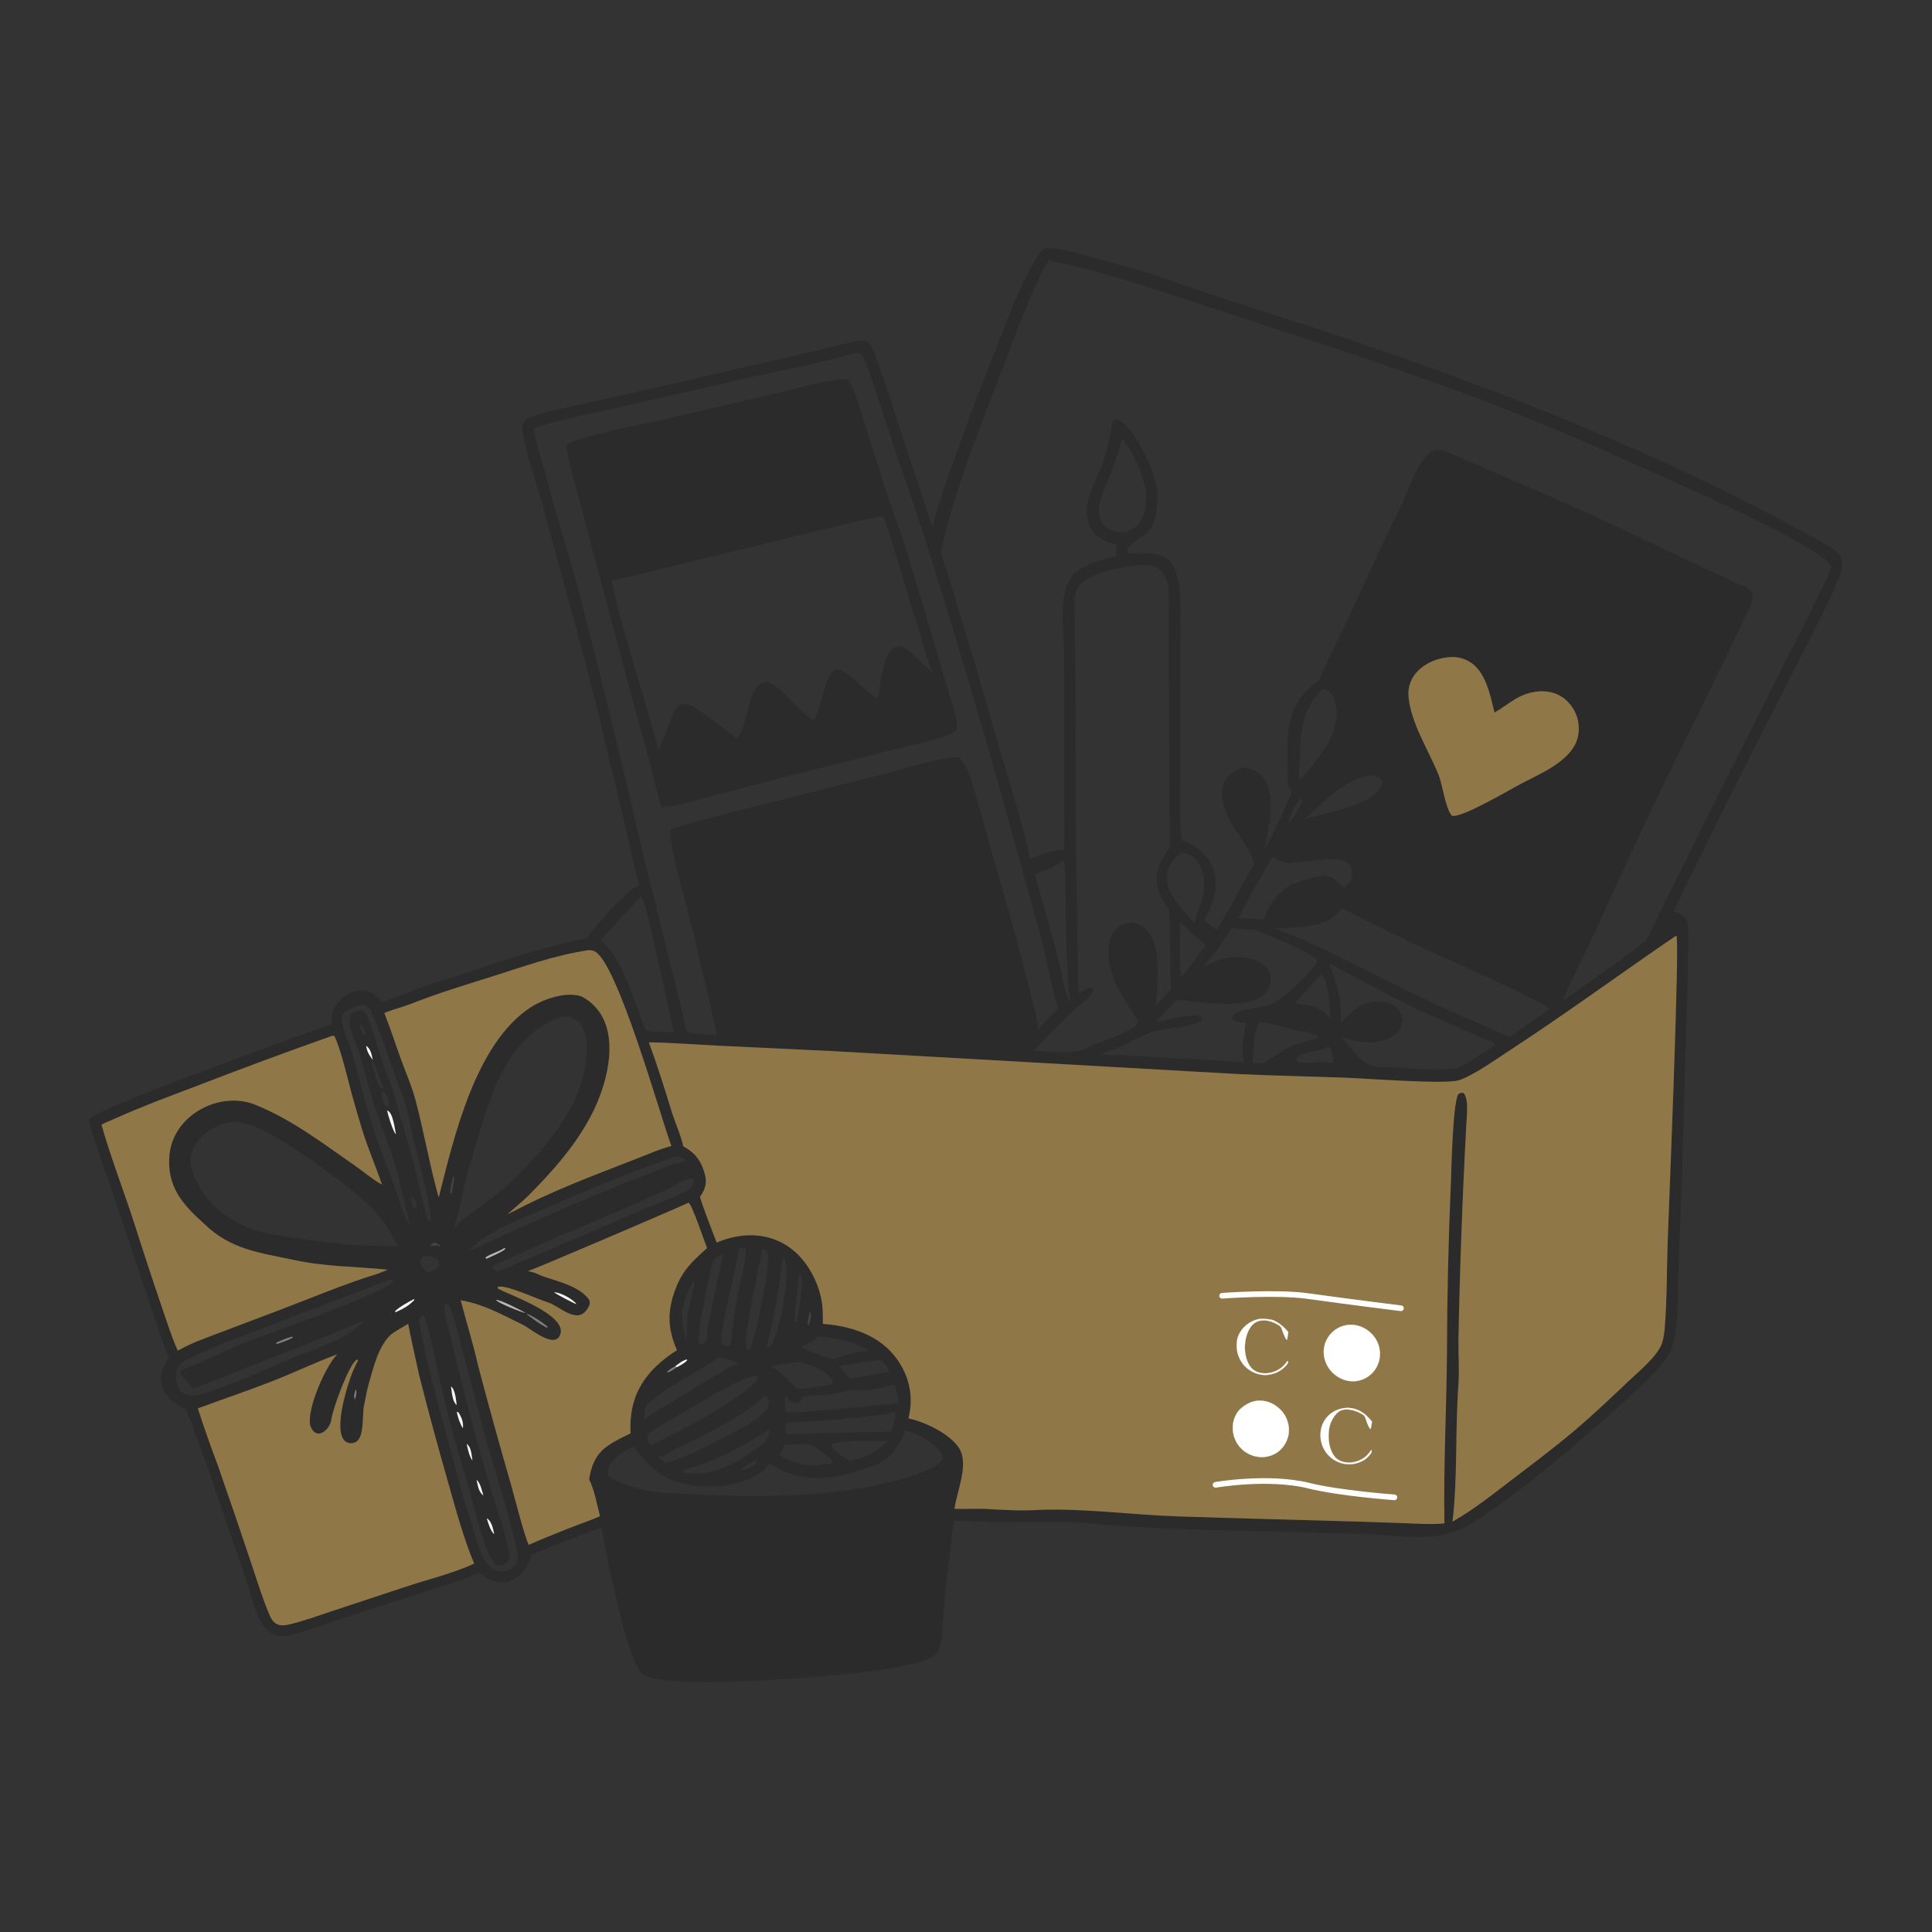 <svg xmlns="http://www.w3.org/2000/svg" fill="none" viewBox="0 0 1024 1024" height="1024" width="1024">
<rect x="0" y="0" width="1024" height="1024" fill="#333333" stroke="none"/>
<g clip-path="url(#clip0_56_143)">
<path fill="#2B2B2B" d="M494.238 279.494C496.162 271.268 498.801 263.124 501.615 255.018C509.629 231.925 517.659 210.416 526.847 187.583C533.866 170.139 540.672 149.382 551.393 133.538C551.915 132.766 553.824 131.849 554.699 131.424C566.813 132.042 580.963 137.192 592.529 140.151C613.557 145.532 633.136 153.477 653.754 159.978C762.556 194.282 870.695 233.467 970.182 289.926C977.777 294.236 977.383 300.111 974.338 307.174C965.635 327.363 955.08 346.688 945.174 366.285C925.369 405.031 905.968 443.981 886.973 483.13C894.012 485.297 894.764 487.084 894.825 494.538C894.967 511.853 894.193 529.145 893.677 546.444L891.24 631.017L889.504 674.992C889.104 686.787 889.674 699.812 887.006 711.313C885.503 717.791 880.941 723.378 876.404 728.042C858.665 746.273 792.831 803.843 771.184 811.749C755.761 817.382 736.061 813.178 720.113 812.922L657.498 811.341C630.262 810.673 603.828 809.968 576.662 807.394C567.116 806.489 557.024 807.123 547.426 806.919L520.75 806.562C515.564 806.452 510.931 805.984 505.664 806.058C504.6 811.386 504.264 816.832 503.605 822.22C502.597 830.459 501.378 838.705 500.737 846.983C500.202 853.899 499.977 860.92 499.027 867.792C498.722 869.998 498.287 873.756 497.029 875.583C494.504 879.249 487.781 880.831 483.652 881.853C472.525 884.607 460.616 886.014 449.212 887.236C432.853 888.989 352.97 895.607 341.123 887.657C333.095 882.269 323.616 833.908 321.123 822.129C320.387 817.978 319.626 813.832 318.841 809.691C306.222 813.913 293.913 819.046 281.62 824.129C277.438 838.445 265.687 843.286 253.788 833.508C253.191 833.807 252.588 834.093 251.978 834.364C246.196 836.952 231.554 841.628 225.365 843.655L181.392 857.794C172.244 860.658 163.393 864.313 154.099 866.587C139.543 870.148 136.142 855.562 132.804 845.069C130.775 838.69 128.7 832.027 126.509 825.685C117.237 799.575 108.939 772.85 98.653 747.123C86.243 741.37 81 731.586 89.478 719.617C86.262 712.049 82.596 700.3 79.876 692.29L61.776 638.15C59.096 630.145 47.733 599.467 47.237 593.226C52.813 586.738 158.742 548.731 175.703 542.871C173.982 528.217 194.283 517.808 202.236 531.263C210.241 528.675 218.367 524.84 226.477 522.298C254.007 513.671 282.569 502.753 310.874 497.429C316.852 489.28 330.289 473.788 338.886 468.828C336.659 462.712 332.975 444.534 331.358 437.599L318.183 382.763C308.899 343.916 297.735 305.6 287.419 267.033C285.413 259.534 275.335 230.485 277.188 224.453C277.68 222.853 278.908 222.112 280.332 221.462C287.087 218.376 295.019 217.162 302.245 215.574C311.777 213.529 321.294 211.413 330.795 209.226L421.767 188.396C432.449 185.965 443.077 183.262 453.736 180.726C455.547 180.295 458.12 180.351 459.815 181.137C461.014 181.692 462.885 185.536 463.349 186.818C467.172 197.368 470.774 208.323 474.284 218.98L494.238 279.494ZM357.837 724.169C356.294 725.084 354.41 725.991 353.399 727.392C354.991 727.365 357.217 725.63 358.706 724.678C360.915 723.469 362.488 722.804 364.23 720.978L364.078 720.518C361.492 721.215 360.016 722.579 357.837 724.169ZM556.105 137.877C550.878 144.116 538.59 176.213 535.135 185.457C522.095 220.342 506.209 256.843 498.546 293.374C502.353 303.014 505.848 315.937 508.923 326.05C515.292 346.7 521.401 367.43 527.246 388.235C532.903 408.109 542.002 435.38 545.944 455.085C551.52 453.057 557.971 450.609 563.962 450.393C564.486 440.341 563.917 427.755 563.938 417.424L564.038 346.26C564.033 333.617 559.884 313.538 569.892 303.491C574.444 298.923 585.267 296.38 591.598 294.632L591.84 288.555C586.487 287.295 581.628 285.561 578.543 280.568C571.061 268.46 581.918 254.445 585.357 242.767C587.207 236.484 588.691 230.813 589.387 224.307C589.492 223.326 590.395 222.843 591.129 222.347C600.087 222.283 614.648 254.331 613.504 263.212C612.675 269.648 613.589 277.513 607.893 282.291C604.403 285.572 598.439 288.116 597.445 291.712L597.807 292.886C602.879 295.36 619.026 287.838 623.698 304.628C626.625 315.146 625.582 333.359 625.592 344.788V412.538C625.602 416.953 625.196 443.4 626.432 445.197C646.766 453.343 648.275 470.56 638.303 487.501C640.729 490.035 641.549 490.585 644.517 492.504L644.976 492.795C652.738 480.866 657.982 468.564 664.878 457.994C663.936 455.466 662.762 452.062 661.373 449.779C656.357 441.53 649.737 434.403 648.117 424.533C646.535 414.895 650.394 408.836 659.969 406.75C665.168 408.449 668.669 409.509 671.32 415.05C675.918 424.659 672.098 440.258 670.207 450.443C673.118 444.823 676.199 438.922 678.839 433.183C680.883 428.741 682.341 424.627 684.626 420.182C684.08 419.176 682.708 416.7 682.701 415.607C682.538 392.92 678.844 374.661 699.408 360.259C704.596 347.377 710.861 336.11 716.592 323.575C724.576 306.112 732.53 288.706 741.051 271.489C741.862 269.804 742.622 267.816 743.488 266.195C747.766 257.007 754.301 233.958 765.892 239.065C776.125 243.573 786.712 248.045 796.992 252.481C811.409 258.612 825.765 264.885 840.059 271.298C868.358 284.271 896.408 298.311 924.878 310.99C929.191 312.91 930.098 316.177 928.201 320.274C912.343 354.015 895.452 387.197 879.359 420.811C868.346 443.769 857.621 466.864 847.185 490.091C841.146 503.396 833.87 516.872 828.239 530.476C840.308 521.814 860.428 508.431 872.218 498.511C873.476 497.452 880.385 482.361 881.65 479.815L907.931 426.824L946.135 350.896C951.947 339.539 957.837 328.275 963.221 316.687C965.317 312.176 969.184 305.18 970.503 300.651C969.541 290.285 867.669 246.777 851.983 239.62C776.639 205.246 697.498 181.541 618.936 155.595C604.616 150.729 590.131 146.363 575.507 142.505C571.608 141.463 558.588 138.775 556.105 137.877ZM452.4 187.268C436.324 192.166 415.498 196.053 398.923 199.716L327.529 216.036C318.234 218.12 289.759 223.897 282.883 227.113C284.467 236.51 288.004 246.533 290.365 255.801C295.237 274.934 301.717 294.309 306.727 313.256C318.452 358.48 329.566 403.86 340.066 449.384C347.736 481.447 356.532 514.556 363.981 546.666C364.262 547.876 378.064 548.488 379.846 548.533C376.705 531.736 371.724 513.653 368.146 497.221C365.885 486.833 354.507 448.586 355.293 440.042C357.021 437.962 385.661 431.205 390.224 429.943L467.338 410.505C475.262 408.518 501.742 400.487 508.105 401.528C513.593 405.661 516.276 419.09 518.305 425.576C521.299 435.146 523.745 445.047 526.516 454.69C532.391 474.457 537.923 494.324 543.111 514.282C545.647 524.054 548.825 535.641 550.471 545.494C553.992 541.59 556.981 538.308 560.807 534.655C557.173 522.332 554.99 508.137 551.449 495.617C544.504 471.057 537.81 446.343 530.919 421.777C517.981 375.759 504.294 329.954 489.864 284.381C483.625 264.961 476.684 245.734 470.242 226.378C468.568 221.348 458.991 189.596 456.284 187.488C454.624 186.901 454.126 187.078 452.4 187.268ZM594.635 232.403C593.057 239.45 590.972 244.855 588.418 251.628C585.732 258.749 579.681 269.635 583.97 276.926C586.222 280.755 592.35 282.36 596.55 282.143C598.456 281.291 600.806 280.308 602.273 278.811C613.955 266.886 603.519 243.025 594.635 232.403ZM601.803 299.662C591.97 301.231 569.384 304.071 569.527 317.723C569.731 337.333 569.991 356.904 570.025 376.543C569.927 426.626 570.49 476.707 571.715 526.775C573.707 525.445 575.674 523.792 577.95 523.511L579.237 523.875C580.175 527.395 570.59 533.685 568.137 536.233C561.526 543.101 554.115 549.784 547.912 557.015C557.574 557.335 569.597 559.503 578.065 554.528C582.36 552.004 604.547 546 603.252 540.764C595.247 529.472 586.069 515.613 587.765 501.126C589.274 488.241 603.461 484.479 609.931 495.742C615.515 505.464 613.021 522.226 612.801 533.481C615.306 530.081 617.303 527.255 620.594 524.538C619.954 510.493 620.448 495.599 619.509 482.048C610.366 469.298 611.195 461.761 619.958 449.079L619.526 358.163L619.485 328.337C619.407 313.209 622.271 297.4 601.803 299.662ZM769.79 348.235C757.876 348.41 745.098 356.453 746.597 369.87C748.143 383.709 756.914 397.217 762.181 409.943C764.713 415.945 766.001 428.435 769.563 432.386C774.656 433.792 800.868 418.121 807.312 414.809C816.905 409.894 832.313 403.233 835.885 392.106C837.48 387.003 836.97 381.475 834.47 376.749C827.847 364.451 813.882 364.06 803.135 370.51C799.471 372.71 795.771 375.627 792.11 377.624C789.893 368.625 787.476 355.59 778.656 350.589C775.961 349.034 772.901 348.222 769.79 348.235ZM701.008 365.255C692.376 372.993 689.792 383.896 689.167 395.069C688.891 401.053 688.659 407.038 688.469 413.025L688.943 413.271C690.657 412.185 690.757 410.645 693.16 408.956C700.412 399.404 710.065 388.045 708.194 375.124C707.613 371.114 705.896 365.379 701.008 365.255ZM724.701 411.046C709.933 415.119 702.845 424.258 691.485 434.214C693.783 433.547 696.317 432.749 698.62 432.19C704.683 430.963 731.876 424.816 732.522 414.987C732.736 411.727 727.77 410.73 724.701 411.046ZM689.249 423.247C686.372 427.08 684.626 430.369 683.179 434.98L683.43 435.746L683.773 435.677C685.224 433.14 690.54 425.711 690.32 423.842L689.249 423.247ZM626.139 451.855C614.897 461.044 617.031 470.165 625.298 480.273C627.773 483.251 630.272 486.208 632.797 489.144L633.434 489.04C633.454 486.663 634.287 484.327 635.318 482.206C640.13 472.305 640.354 453.791 626.139 451.855ZM674.373 454.295C670.467 461.03 659.197 480.191 656.472 486.772C660.89 486.89 665.369 486.885 669.725 487.594C672.327 479.731 678.921 469.638 687.646 467.792C693.058 465.908 700.264 462.853 706.123 465.181C706.94 465.505 711.304 469.557 712.193 470.374C718.584 467.14 718.55 456.984 710.286 455.792C700.612 454.396 690.977 457.735 681.262 457.305C680.676 457.275 675.679 454.769 674.373 454.295ZM563.269 456.431C557.464 460.057 555.05 461.131 548.542 463.297C552.837 479.533 560.386 504.122 563.386 519.787C563.848 523.02 565.835 528.515 567.185 531.553C564.924 510.545 565.057 491.201 564.742 470.177C564.685 466.384 564.601 460.529 563.906 456.936L563.269 456.431ZM339.849 474.919C333.42 482.774 323.248 491.859 318.427 498.807C328.217 504.31 336.782 531.584 340.876 542.62C341.186 543.616 341.502 545.438 342.215 545.785C345.6 547.433 353.417 546.95 357.326 546.983C354.51 536.822 343.41 480.185 339.849 474.919ZM711.157 481.422C703.312 492.492 687.587 491.381 675.52 492.091C698.156 500.432 714.359 509.46 735.877 520.169C753.691 529.086 771.782 537.439 790.123 545.216C793.426 546.66 797.118 548.378 800.48 549.539C803.739 547.019 819.642 536.377 821.083 534.673C817.638 530.328 758.544 504.657 748.913 500.03C740.663 496.064 732.436 492.048 724.234 487.983C720.362 486.053 714.994 483.034 711.157 481.422ZM625.2 488.827C625.795 498.454 625.012 508.568 625.787 518.267C627.669 515.964 630.129 513.102 631.831 510.736C634.335 507.231 636.66 504.028 639.33 500.652C632.306 496.189 629.479 491.767 625.2 488.827ZM652.923 491.86C646.408 501.182 645.244 504.333 637.324 512.502C640.651 511.301 644.342 509.279 647.693 508.249C657.819 505.137 677.834 508.607 672.61 523.463C671.444 526.778 666.441 529.808 663.227 530.72C652.21 533.729 635.4 530.861 623.671 530.005C619.904 533.944 616.117 537.864 612.309 541.764C618.891 540.431 626.554 538.789 633.299 538.009C634.3 537.893 635.732 538.668 636.618 539.166L637.277 540.258C635.343 544.367 614.994 545.037 609.714 547.182C602.821 549.983 597.097 553.629 590.122 556.284C587.068 557.429 585.307 558.012 582.138 558.818C595.586 559.173 608.664 560.174 622.056 560.874C634.706 561.536 646.779 562.014 659.444 563.223C657.52 556.916 659.363 548.772 660.369 542.142C657.296 541.836 655.205 541.929 652.975 539.702C653.25 534.589 668.836 534.471 672.774 532.654C680.143 529.254 685.877 523.4 691.576 517.772C692.805 516.558 699.886 509.556 697.642 508.096C688 501.823 676.202 497.292 665.52 492.999C663.909 492.362 656.164 492.714 652.923 491.86ZM888.371 495.93C858.916 515.992 830.267 537.111 800.39 556.572C793.177 561.27 780.613 570.293 773.065 572.599C765.912 574.785 724.759 571.644 713.125 571.207C694.251 570.499 675.325 570.173 656.464 569.286L440.75 557.084L380.227 554.209C368.638 553.627 355.364 552.584 343.908 552.456C348.293 564.454 352.069 576.231 355.765 588.454C357.599 594.519 360.875 601.622 362.183 607.634C367.911 610.637 371.104 614.562 373.107 620.692C375 626.488 374.189 629.716 371.01 634.348C371.615 637.222 378.16 654.323 379.852 658.579C402.698 649.017 423.694 657.519 432.855 680.369C436.027 688.28 436.16 693.299 436.134 701.67C450.077 702.757 464.245 706.951 473.544 717.957C481.52 727.398 484.672 739.816 481.465 751.745C490.023 753.586 503.181 759.742 508.193 767.324C513.81 775.82 507.313 789.755 505.892 799.705C511.548 799.921 517.403 799.469 522.921 799.787C532.79 800.356 541.944 800.899 551.858 800.229C575.248 799.472 600.57 802.914 623.993 803.717C655.037 804.781 686.105 805.462 717.152 806.411L745.167 807.351C750.485 807.544 760.626 808.162 765.592 807.378C765.002 778.565 766.695 747.056 766.906 717.943C766.988 687.381 767.692 656.823 769.019 626.29C769.337 618.623 770.014 584.548 772.955 579.91C774.901 579.034 773.973 579.074 775.787 579.374C778.449 582.382 777.488 590.805 777.25 594.757C775.159 633.144 773.744 671.564 773.005 710C772.906 717.687 773.544 726.778 772.985 734.224C771.227 757.629 772.623 783.373 769.869 806.496C781.16 800.103 791.124 792.079 801.408 784.234C812.432 775.825 823.572 767.472 834.17 758.526C844.205 750.055 853.788 740.972 863.298 731.92C868.529 726.942 878.994 718.423 881.031 711.53C881.84 708.794 882.203 705.838 882.42 703.003C883.584 687.837 883.402 672.482 883.941 657.276C884.542 640.313 890.379 498.974 888.54 496.093C888.497 496.027 888.427 495.984 888.371 495.93ZM311.841 503.623C293.6 506.363 277.364 512.356 259.971 517.831C245.724 522.315 232.006 526.455 218.041 531.979C213.458 533.791 208.453 534.907 203.714 536.937C207.01 545.282 209.657 553.595 212.722 561.975C215.554 569.715 218.236 575.543 220.366 583.589C224.79 600.303 227.85 618.143 232.522 634.723C240.58 602.92 251.86 553.249 281.172 533.954C287.99 529.466 300.48 525.218 308.44 528.224C330.959 540.48 323.063 572.518 313.478 590.928C304.956 607.295 292.699 621.021 279.772 633.984C276.504 637.233 272.418 640.381 268.979 643.606C272.026 642.114 274.998 640.55 278.031 639.03C299.947 628.041 323.284 619.843 346.017 610.713C349.256 609.412 352.49 608.33 355.845 607.401C349.98 591.455 327.094 509.727 315.127 504.224C314.223 503.808 312.832 503.498 311.841 503.623ZM704.481 510.7C708.51 520.913 711.601 531.199 710.455 542.322C716.402 535.992 720.454 531.292 730.109 530.897C733.878 530.743 738.031 531.738 740.74 534.543C742.355 536.213 743.228 538.463 743.163 540.785C742.934 550.773 729.884 553.26 722.059 552.393C718.218 551.968 714.944 550.961 711.259 549.825C727.157 569.848 725.088 564.167 749.158 566.471C775.437 566.979 769.729 568.924 792.729 553.506C789.303 551.275 783.964 549.426 780.031 547.686L753.874 536.129C741.843 530.831 728.104 522.866 716.211 516.911C713.713 515.66 706.778 511.466 704.481 510.7ZM700.361 516.331C697.049 519.966 689.166 528.13 686.553 531.674C688.838 532.123 694.979 533.099 696.755 533.679C700.571 535.599 702.228 536.551 705.181 539.886C704.791 534.208 704.478 520.24 700.361 516.331ZM190.692 532.528C188.467 533.432 181.813 535.834 181.436 538.277C180.467 544.556 185.646 553.821 187.243 560.076C192.777 581.747 198.547 602.862 207.145 623.544C210.749 632.324 212.389 641.258 217.267 649.931C215.298 641.029 213.173 632.092 211.009 623.236C207.728 609.913 201.942 597.187 197.83 584.103C195.33 576.15 193.252 567.881 190.998 559.846C189.407 554.177 184.048 543.63 185.649 538.06C186.664 536.61 187.154 536.569 188.787 535.918C190.791 535.342 190.937 535.426 192.962 535.975C196.035 538.364 202.501 563.765 204.353 567.826C208.873 577.74 210.936 588.136 214.042 598.24C218.624 613.141 221.967 627.458 225.431 642.588C225.809 644.111 226.637 647.29 228.232 647.634C229.58 642.979 220.55 610.41 219.181 603.984C218.529 600.92 215.224 584.918 214.026 582.074C207.663 566.98 203.314 550.892 196.713 535.942C195.697 533.642 193.112 532.4 190.692 532.528ZM299.137 538.535C264.986 548.802 257.679 589.733 248.461 619.559C245.37 629.56 244.096 641.281 240.431 650.857C243.182 648.289 244.89 646.858 247.9 644.598C255.191 638.856 264.088 632.96 270.723 626.53C288.264 609.533 308.115 587.134 310.669 561.838C311.594 552.679 311.622 540.646 300.545 538.778L299.666 538.622L299.137 538.535ZM667.161 541.988C663.891 549.829 664.877 555.134 663.773 563.211C665.812 563.341 667.774 563.497 669.82 563.482C674.166 560.795 681.458 555.559 685.631 553.847C688.206 553.126 697.081 550.78 698.83 549.773C698.025 547.413 689.774 546.737 687.176 546.233C681.292 545.093 672.989 541.605 667.161 541.988ZM190.816 542.835C191.131 545.567 191.362 547.907 194.103 549.222C193.501 546.785 192.872 544.478 190.816 542.835ZM175.922 549.042C151.338 557.75 126.881 566.813 102.559 576.23C88.526 581.516 74.647 586.706 60.93 592.882C58.517 593.969 56.114 594.831 53.784 596.116C58.471 612.763 65.641 631.303 71.134 648.296C75.846 663.14 80.719 677.933 85.751 692.671C88.145 699.659 91.179 709.328 94.252 715.873C101.418 711.769 108.806 709.28 116.504 706.324L146.904 694.819C162.625 688.897 184.163 679.898 199.634 675.291C201.424 674.608 203.787 673.786 205.45 672.939C187.944 671.22 172.939 671.471 155.531 667.766C137.666 663.965 122.174 662.284 108.254 648.668C96.658 638.348 88.307 628.8 89.827 612.13C91.764 590.877 116.762 577.665 135.817 585.757C155.083 593.597 171.649 606.385 188.636 618.193C192.834 621.071 198.074 625.629 202.451 627.83C199.247 618.333 194.871 608.272 191.998 598.92C189.947 592.258 188.005 585.564 186.173 578.839C184.494 572.433 180.141 554.298 177.112 548.974L175.922 549.042ZM194.057 554.28C194.505 557.365 195.676 559.212 197.527 561.725C197.088 559.105 196.427 555.813 194.057 554.28ZM704.52 554.444L703.867 554.813C697.393 558.406 689.596 556.782 686.938 561.407C687.743 562.9 687.24 562.209 688.956 563.281C694.353 563.182 701.556 562.896 706.812 563.238C706.378 560.922 705.837 555.819 704.52 554.444ZM196.984 561.383C196.943 564.488 199.885 574.684 201.843 576.757L203.539 577.232C202.92 575.273 197.917 562.261 196.984 561.383ZM202.23 578.164C202.242 581.308 202.868 583.735 204.345 586.513C205.47 586.83 204.966 586.817 205.845 586.716C206.911 584.28 205.157 579.063 202.23 578.164ZM205.164 588.584C205.555 590.749 208.406 600.18 209.856 601.144C209.189 597.998 208.247 589.31 205.164 588.584ZM121.435 594.726C110.991 596.689 98.342 607.159 101.442 618.872C106.524 638.077 124.984 651.147 143.977 654.199C159.624 656.714 175.315 659.126 191.123 660.084C197.765 660.451 204.203 660.312 210.797 660.607C207.48 653.46 203.009 646.571 197.617 640.805C186.538 628.959 148.569 601.956 133.983 596.707C129.846 595.218 125.862 594.342 121.435 594.726ZM358.081 612.982C330.898 622.234 304.007 633.986 277.653 645.378C266.209 650.324 257.189 654.189 248.177 663.063L253.639 660.87C279.033 648.985 304.722 637.743 330.683 627.155C338.569 623.991 346.815 621.261 354.668 617.719C357.067 616.637 361.203 616.542 363.279 615.387L363.149 614.614C361.258 613.435 360.435 613.093 358.081 612.982ZM240.194 623.366C239.532 626.417 239.011 628.828 238.608 631.933L239.453 632.815L240.715 624.056L240.194 623.366ZM366.705 624.656C360.39 625.489 360.257 627.155 354.972 629.681C328.425 642.367 300.713 652.71 274.054 665.15C272.143 666.042 261.542 670.577 261.024 671.086L260.864 672.157C261.479 672.75 261.941 673.2 262.595 673.753C263.929 674.046 264.493 673.75 265.752 673.213C288.391 663.553 311.085 654.029 333.607 644.089C344.35 639.347 355.75 635.823 365.948 629.943C367.675 628.947 367.637 626.513 367.415 624.824L366.705 624.656ZM217.939 634.248C218.173 636.458 218.101 638.108 219.325 639.91C220.203 640.351 220.089 640.381 221.024 640.576C220.628 638.02 220.44 635.545 217.939 634.248ZM364.969 637.445C357.623 640.909 279.442 674.369 279.764 673.693L280.506 673.849C284.743 674.76 284.777 675.447 288.342 676.667C296.027 679.297 307.479 681.871 312.384 689.117C312.801 691.073 312.591 691.626 311.629 693.259C306.014 702.798 296.604 692.04 290.027 690.151C285.38 688.817 267.243 680.28 263.728 682.178L263.833 682.917C268.449 685.833 301.266 696.765 296.859 707.55C293.731 715.204 280.864 703.864 277.012 702.119C266.077 696.771 256.329 691.237 244.148 689.143C246.767 699.128 251.241 713.767 253.253 723.236C258.884 744.633 264.78 765.959 270.942 787.209C272.983 794.466 277.668 813.103 280.197 818.801C288.588 815.177 297.054 811.728 305.59 808.458C308.329 807.387 315.643 804.811 317.999 803.605C316.39 797.263 315.079 789.805 312.251 784.061C314.646 768.971 321.406 766.012 334.21 759.697C333.074 739.391 342.292 726.099 358.801 715.641C353.817 704.196 353.537 694.771 358.103 682.985C361.926 673.117 366.979 668.443 374.759 661.546C373.39 658.077 366.766 638.289 364.969 637.445ZM230.549 658.607C229.031 659.272 228.679 659.08 228.152 660.21C229.894 660.34 230.152 660.26 231.834 660.033L233.11 660.554L233.493 660.158C232.401 659.515 231.697 659.15 230.549 658.607ZM267.436 661.419C264.317 663.496 258.653 665.053 257.336 666.549L257.722 667.234C259.619 666.343 267.239 663.115 267.843 661.844L267.436 661.419ZM391.69 661.343C390.765 670.09 380.943 707.224 382.49 712.463C384.14 713.27 384.619 713.266 386.389 713.542C387.727 712.411 387.976 705.961 388.304 703.446C389.409 695.45 390.783 687.494 392.426 679.592C393.203 675.842 396.073 664.713 395.137 661.98C393.903 661.201 393.155 661.352 391.69 661.343ZM403.918 661.727C403.138 669.606 393.515 708.72 395.6 714.767L396.577 715.479C397.628 714.945 397.41 715.25 398.009 714.397C401.057 705.136 407.725 674.384 407.136 663.546C407.108 663.039 404.716 662.109 403.918 661.727ZM227.336 665.417C225.73 665.555 224.329 665.23 223.495 666.713C221.61 670.061 224.251 672.964 227.021 674.376C227.328 674.219 227.636 674.063 227.943 673.907C230.357 673.045 234.215 671.367 232.297 668.162C231.135 666.22 229.075 666.643 227.336 665.417ZM382.318 664.915C379.115 666.971 377.716 667.337 377.07 671.349C376.064 677.602 368.449 708.665 370.724 712.457L371.333 712.771C373.729 711.742 374.906 710.997 374.713 708.095C374.339 702.458 383.578 667.215 382.717 665.25L382.318 664.915ZM414.986 666.359C413.858 671.258 413.477 678.101 412.639 683.393C410.942 693.72 408.835 703.976 406.323 714.135L406.687 714.573L407.623 714.064C413.002 710.556 420.308 669.939 414.986 666.359ZM423.397 674.229C423.705 678.753 420.669 699.802 421.052 700.824L422.083 700.878C423.165 696.434 425.998 680.456 424.605 675.696C424.52 675.406 423.699 674.511 423.397 674.229ZM207.562 678.06C200.875 680.032 194.453 682.937 187.91 685.423C175.064 690.175 162.27 695.069 149.532 700.103C132.453 706.765 115.006 712.604 98.607 720.853C93.104 723.622 92.362 728.383 94.091 733.94C95.919 740.262 101.504 740.611 107.033 738.862C122.127 734.09 137.408 727.541 151.85 721.043C162.02 716.468 181.604 710.72 189.362 703.455C190.929 702.244 192.09 701.411 193.459 699.99C179.67 705.041 166.27 711.317 152.428 716.382C135.385 722.619 119.151 729.853 102.017 736.062L101.58 735.374C98.804 731.042 95.615 730.087 95.581 726.751C98.473 724.94 103.171 723.481 106.265 722.13C114.584 718.499 124.245 713.568 132.507 710.536C144.377 706.179 203.112 685.685 208.328 679.164L208.133 678.361L207.562 678.06ZM367.838 678.355C361.397 690.616 359.918 695.899 363.314 709.336L363.777 709.604C364.193 706.526 363.86 702.187 364.204 698.726C364.592 694.818 368.44 681.121 367.838 678.355ZM293.624 685.009C294.785 685.829 304.48 691.087 305.551 691.214C303.808 688.61 296.528 684.659 293.624 685.009ZM219.37 688.563C216.18 690.196 211.924 692.547 209.316 695.023L209.734 695.485C214.21 693.347 216.054 692.587 219.654 688.996L219.37 688.563ZM262.945 689.039C263.589 690.517 276.975 695.85 278.693 695.923C276.314 694.642 264.808 688.53 262.945 689.039ZM235.715 691.261C234.79 694.099 237.876 704.624 238.72 708.128C244.967 735.174 252.03 762.024 259.899 788.643C263.477 800.781 268.647 812.682 269.869 825.46C270.581 828.665 264.202 831.107 262.558 829.126C257.38 822.66 255.147 813.04 252.997 805.056C247.636 785.143 241.247 765.195 236.287 745.185C232.52 729.986 229.77 713.939 225.346 698.778C225.029 697.692 224.681 697.361 223.69 697.164C221.512 699.243 222.103 700.008 222.643 702.835C226.949 728.143 235.16 753.809 241.47 778.676C243.805 787.874 246.724 798.137 249.782 806.922C252.766 815.493 255.808 835.604 268.37 832.517C272.08 831.605 275.078 827.582 274.383 823.721C269.654 800.985 261.932 778.971 255.911 756.643L244.729 714.362C243.256 708.884 240.417 696.246 237.837 691.833C236.754 691.448 236.838 691.425 235.715 691.261ZM429.224 695.284C428.825 697.199 427.952 700.38 428.268 702.164L428.656 702.586C429.094 700.871 430.648 696.541 429.224 695.284ZM278.894 696.396C282.421 698.978 285.676 701.496 289.536 703.576L290.49 703.416C288.459 701.577 281.56 696.728 278.894 696.396ZM216.408 701.597C214.207 702.886 208.441 706.185 206.77 707.73C200.487 714.042 198.098 724.266 195.665 732.599C194.443 736.783 193.871 740.671 192.983 744.742C191.91 749.662 193.201 761.587 188.735 764.212C187.502 764.936 186.03 765.132 184.651 764.754C174.925 762.052 184.444 732.918 187.058 726.705C187.876 724.8 188.789 722.938 189.792 721.125L189.208 720.585C185.083 722.551 176.349 746.871 175.727 751.883C174.885 758.675 166.911 764.053 164.334 755.092C162.861 745.917 172.78 723.829 178.716 717.83C167.352 722.012 156.835 727.109 145.655 731.525C132.336 736.787 118.266 741.5 104.88 746.479C108.068 756.452 111.53 766.337 115.26 776.121C121.251 793.268 127.124 810.455 132.88 827.682C135.827 836.462 138.865 846.357 142.408 854.969C144.67 860.467 147.117 862.438 153.2 861.009C161.026 859.171 168.659 856.329 176.405 853.781L214.772 841.097C226.569 837.092 240.124 834.027 251.325 828.699C245.676 815.405 241.496 799.674 237.514 785.665C232.072 766.767 226.939 747.782 222.117 728.717C221.768 727.316 215.937 700.768 216.408 701.597ZM154.637 708.497C151.87 709.231 149.309 710.372 146.668 711.468L146.34 712.261L146.755 712.366C149.835 711.293 152.273 710.517 155.169 709L155.099 708.511L154.637 708.497ZM433.627 708.356C429.48 712.602 428.155 711.368 424.581 714.226C430.379 716.794 435.492 718.755 441.636 720.366C444.019 719.528 446.746 718.342 449.197 718.276C452.015 716.823 457.157 716.218 460.454 715.688C452.077 710.553 443.234 709.248 433.627 708.356ZM380.391 719.41C375.313 724.719 347.568 737.457 342.006 745.992C341.353 746.993 341.502 749.903 341.534 751.238L341.555 752.058L348.71 747.544C361.663 739.695 374.527 731.747 387.613 724.127C388.694 723.497 390.064 723.394 391.275 723.322C390.05 721.21 382.871 719.36 380.391 719.41ZM465.706 720.715C458.55 721.666 451.737 722.993 444.779 723.944C446.699 726.364 448.455 728.687 450.616 730.901C456.661 729.972 466.136 727.644 471.5 727.246C469.86 723.89 469.409 722.466 466.129 720.715H465.706ZM420.622 722.191C416.459 722.782 412.305 723.439 408.163 724.161C414.609 727.331 417.486 731.145 422.505 736.216C425.228 735.935 428.34 735.545 431.035 735.374C433.065 735.076 439.822 734.381 441.153 733.325C442.453 727.819 425.392 720.721 420.622 722.191ZM398.727 729.222C384.296 734.804 372.189 742.77 358.894 750.591C354.578 753.13 346.645 757.467 343.027 760.393C342.632 761.608 343.735 764.914 344.489 765.914L345.656 765.779C355.88 760.82 397.536 739.338 401.609 730.691L401.32 729.833C400.042 729.32 400.096 729.324 398.727 729.222ZM473.766 733.666C467.977 735.656 462.759 736.747 456.608 736.825C455.395 737.112 450.569 736.419 449.856 736.719C442.433 739.844 434.486 739.114 426.647 740.045C424.862 740.257 424.489 742.088 423.995 743.483C420.295 744.702 418.122 742 415.969 739.593L416.135 747.142L416.822 748.371C420.713 749.344 469.41 744.533 476.025 743.706C475.702 740.384 475.504 736.567 473.766 733.666ZM239.026 734.872C239.564 738.182 239.713 742.801 242.048 744.725C241.771 742.155 241.228 736.27 239.026 734.872ZM188.618 736.322C187.904 738.467 187.199 739.856 188.182 741.851C188.659 739.774 189.269 738.283 188.618 736.322ZM405.193 739.795C394.058 750.451 383.532 754.856 370.325 762.104C365.461 764.773 354.39 768.882 351.383 772.296L350.053 771.669L349.395 772.259C349.925 773.529 351.55 774.395 352.765 775.252C357.156 775.842 396.237 756.362 402.437 750.983C405.421 748.395 409.61 745.034 406.403 740.35C406.088 739.889 405.855 739.961 405.193 739.795ZM242.06 748.236C242.679 751.256 243.729 754.448 245.364 757.076C245.682 753.802 244.759 751.476 243.083 748.676L242.06 748.236ZM472.857 748.804C470.532 749.687 468.804 749.636 466.403 749.924C452.138 751.635 438.186 753.347 423.779 753.584C421.422 753.623 418.849 753.806 416.529 754.168C416.466 756.047 416.101 758.426 417.028 759.93C418.547 760.752 419.627 760.388 421.377 760.164C437.098 759.226 456.184 759.317 472.28 758.8C472.983 756.495 474.868 751.234 474.651 749.163L474.05 748.664L472.857 748.804ZM407.941 757.662C394.344 766.123 379.512 774.429 363.893 778.626C362.439 779.016 362.807 778.812 361.68 779.955L362.097 780.459C377.926 782.999 387.98 776.486 400.81 767.928C404.536 765.443 408.017 762.374 407.941 757.662ZM479.721 758.166C476.419 767.049 472.467 773.07 463.34 776.606C443.463 784.305 426.295 787.355 407.893 775.676C397.553 790.478 363.564 791.304 349.571 780.908C344.048 776.804 340.045 772.401 336.102 766.797C330.752 768.626 320.163 775.452 322.394 782.124L323.726 783.441C340.687 791.652 350.748 791.218 369.287 792.102C407.689 793.933 447.79 793.726 484.739 781.826C488.075 780.752 502.147 775.882 499.127 770.498C496.681 766.14 488.652 760.961 483.907 759.415C482.521 758.968 481.125 758.551 479.721 758.166ZM452.772 763.691C449.685 764.067 442.069 764.111 440.476 765.741C440.931 768.539 447.966 772.952 450.544 774.343L455.133 773.247C462.135 770.67 465.143 769.301 470.326 763.811C465.571 763.577 457.648 763.505 452.772 763.691ZM424.609 765.344L416.127 765.856L413.106 771.197C420.23 775.76 425.05 776.711 433.509 776.532C437.006 775.653 437.977 776.857 441.989 774.896C436.132 769.84 432.341 765.062 424.609 765.344ZM247.385 765.291C247.693 767.427 248.983 772.562 250.419 774.109C249.894 770.926 249.828 767.054 247.385 765.291ZM401.148 773.559C399.466 774.526 393.814 777.548 392.916 778.762L392.915 779.211C395.459 778.849 401.606 776.982 401.148 773.559ZM252.576 784.327C253.34 787.608 253.59 790.618 256.216 792.682C255.439 790.102 254.581 785.849 252.576 784.327ZM258.014 804.769C258.587 806.936 260.121 811.793 261.961 813.173C261.371 810.48 260.632 806.118 258.014 804.769Z"></path>
<path fill="#2B2B2B" d="M350.836 427.858C348.476 421.787 346.419 412.057 344.667 405.403L333.878 365.586L309.377 273.79C306.873 264.025 300.979 244.654 300.203 236.103C304.019 231.72 339.827 225.051 347.68 223.209C369.02 218.205 390.689 213.263 412.066 208.321C423.27 205.73 433.401 202.593 444.886 201.185C446.756 200.874 447.069 200.733 448.967 201.179C452.229 203.28 456.238 218.188 457.514 222.142L469.601 260.335C472.762 270.193 476.705 279.916 479.751 289.809C487.988 316.559 495.924 343.404 503.799 370.264C504.865 373.899 508.077 383.737 506.903 387.158C500.836 391.46 483.005 394.942 475.028 396.962L421.356 410.389L361.132 426.232C357.711 426.996 354.308 427.393 350.836 427.858ZM467.083 273.661C455.613 275.793 443.533 278.935 432.164 281.667L363.59 298.3C350.047 301.58 337.776 304.935 324.058 307.589C330 335.953 341.753 369.076 348.973 397.715L349.267 397.094C360.423 373.3 354.846 363.427 381.713 384.723C384.609 386.989 387.521 389.235 390.448 391.46C397.549 383.314 395.491 364.504 405.021 361.471C410.935 359.589 427.194 381.267 431.115 381.592C435.701 378.22 436.545 353.983 444.616 354.949C449.547 355.539 457.942 366.281 465.238 370.212C466.574 364.513 467.973 338.699 478.629 343.072C482.879 344.815 489.429 352.602 493.946 356.026C491.186 348.968 488.618 339.427 486.398 332.04L475.336 295.785C473.839 290.885 470.179 277.865 467.903 273.818L467.083 273.661Z"></path>
<path fill="#907748" d="M807.312 414.809C800.868 418.121 774.656 433.792 769.563 432.386C766.001 428.435 764.713 415.945 762.181 409.943C756.914 397.217 748.143 383.709 746.597 369.87C745.098 356.453 757.876 348.41 769.79 348.235C772.901 348.222 775.961 349.034 778.656 350.589C787.476 355.59 789.893 368.625 792.11 377.624C795.771 375.627 799.471 372.71 803.135 370.51C813.882 364.06 827.847 364.451 834.47 376.749C836.97 381.475 837.48 387.003 835.885 392.106C832.313 403.233 816.905 409.894 807.312 414.809Z"></path>
<path fill="#907748" d="M343.908 552.456C355.364 552.584 368.638 553.627 380.227 554.209L440.75 557.084L656.464 569.286C675.325 570.173 694.251 570.499 713.125 571.207C724.759 571.644 765.912 574.785 773.065 572.599C780.613 570.293 793.177 561.27 800.39 556.572C830.267 537.111 858.916 515.992 888.371 495.93C888.427 495.984 888.497 496.027 888.54 496.093C890.379 498.974 884.542 640.313 883.941 657.276C883.402 672.482 883.584 687.837 882.42 703.003C882.203 705.838 881.84 708.794 881.031 711.53C878.994 718.423 868.529 726.942 863.298 731.92C853.788 740.972 844.205 750.055 834.17 758.526C823.572 767.472 812.432 775.825 801.408 784.234C791.124 792.079 781.16 800.103 769.869 806.496C772.623 783.373 771.227 757.629 772.985 734.224C773.544 726.778 772.906 717.687 773.005 710C773.744 671.564 775.159 633.144 777.25 594.757C777.488 590.805 778.449 582.382 775.787 579.374C773.973 579.074 774.901 579.034 772.955 579.91C770.014 584.548 769.337 618.623 769.019 626.29C767.692 656.823 766.988 687.381 766.906 717.943C766.695 747.056 765.002 778.565 765.592 807.378C760.626 808.162 750.485 807.544 745.167 807.351L717.152 806.411C686.105 805.462 655.037 804.781 623.993 803.717C600.57 802.914 575.248 799.472 551.858 800.229C541.944 800.899 532.79 800.356 522.921 799.787C517.403 799.469 511.548 799.921 505.892 799.705C507.313 789.755 513.81 775.82 508.193 767.324C503.181 759.742 490.023 753.586 481.465 751.745C484.672 739.816 481.52 727.398 473.544 717.957C464.245 706.951 450.077 702.757 436.134 701.67C436.16 693.299 436.027 688.28 432.855 680.369C423.694 657.519 402.698 649.017 379.852 658.579C378.16 654.323 371.615 637.222 371.01 634.348C374.189 629.716 375 626.488 373.107 620.692C371.104 614.562 367.911 610.637 362.183 607.634C360.875 601.622 357.599 594.519 355.765 588.454C352.069 576.231 348.293 564.454 343.908 552.456Z"></path>
<path stroke-linecap="round" stroke-width="3" stroke="white" d="M647.763 686.776C647.763 686.776 676.563 684.612 693.257 686.952C715 690 742.532 693.403 742.532 693.403"></path>
<path stroke-linecap="round" stroke-width="3" stroke="white" d="M739.032 793.623C739.032 793.623 710 791.5 693.747 787.451C672.356 782.122 644.263 786.996 644.263 786.996"></path>
<path stroke-width="0.133" stroke="white" fill="white" d="M667.934 728.485C670.389 728.984 672.88 728.785 675.563 727.853L676.142 727.642C677.737 727.039 679.493 725.843 680.792 724.626C681.442 724.018 681.975 723.407 682.315 722.864C682.485 722.593 682.605 722.341 682.669 722.117C682.717 721.948 682.732 721.798 682.714 721.669L682.685 721.547C682.649 721.441 682.612 721.4 682.581 721.389C682.552 721.378 682.498 721.382 682.401 721.453C682.307 721.521 682.188 721.639 682.038 721.817C681.888 721.994 681.71 722.227 681.496 722.522L681.496 722.523L681.197 722.904C678.038 726.775 672.433 728.762 667.642 727.567C665.35 727.006 663.767 725.913 662.474 724.046L662.219 723.661C660.406 720.731 659.633 716.89 659.808 713.125C659.978 709.477 661.039 705.892 662.918 703.265L663.103 703.013C666.037 699.159 671.314 698.751 676.934 701.898C677.906 702.438 678.41 702.716 678.787 703.214C679.162 703.708 679.411 704.417 679.899 705.803L679.9 705.803C680.359 707.124 680.855 708.284 681.274 709.074C681.484 709.47 681.673 709.77 681.825 709.95C681.902 710.041 681.965 710.095 682.013 710.12C682.036 710.131 682.052 710.134 682.061 710.134C682.068 710.133 682.074 710.13 682.081 710.123C682.082 710.121 682.085 710.118 682.086 710.114C682.091 710.104 682.096 710.089 682.101 710.072C682.113 710.036 682.126 709.988 682.142 709.928C682.172 709.808 682.208 709.644 682.247 709.447C682.326 709.053 682.418 708.53 682.503 707.964L682.797 705.991L680.995 704.057C679.96 702.975 678.188 701.547 676.882 700.805L676.882 700.804C675.843 700.208 675.183 699.871 674.452 699.646C673.72 699.421 672.914 699.308 671.58 699.165C669.696 698.968 668.006 698.981 667.062 699.174C661.887 700.311 657.528 704.175 656.028 708.983C655.681 710.112 655.506 711.629 655.509 713.17C655.512 714.711 655.694 716.27 656.057 717.481L656.057 717.481C657.713 723.1 661.832 727.034 667.408 728.368L667.934 728.485Z"></path>
<path stroke-width="0.133" stroke="white" fill="white" d="M701.727 718.298C702.944 728.118 713.215 734.598 722.139 731.154C729.091 728.449 732.83 720.962 730.844 713.629C728.804 705.999 720.758 700.911 713.265 702.438C705.836 703.937 700.817 710.879 701.727 718.298Z"></path>
<path stroke-width="0.133" stroke="white" fill="white" d="M654.722 763.095C658.123 770.851 667.388 774.43 675.019 770.894C680.436 768.376 683.873 762.071 683.01 756.089C682.539 752.798 681.272 750.009 679.144 747.68C675.575 743.749 670.766 741.884 665.937 742.49C664.096 742.719 662.028 743.542 660.173 744.692C658.319 745.842 656.685 747.316 655.707 748.839L655.706 748.839C653.027 752.981 652.643 758.392 654.721 763.095L654.722 763.095Z"></path>
<path stroke-width="0.133" stroke="white" fill="white" d="M699.914 759.973C699.454 772.214 712.275 780.046 722.759 773.941C723.851 773.302 724.982 772.307 725.808 771.344C726.22 770.862 726.555 770.391 726.77 769.977C726.878 769.77 726.955 769.579 726.997 769.41C727.039 769.24 727.046 769.097 727.017 768.983L727.017 768.981C726.982 768.813 726.95 768.701 726.915 768.641C726.898 768.612 726.886 768.604 726.88 768.602C726.875 768.601 726.863 768.599 726.835 768.613C726.774 768.644 726.683 768.729 726.55 768.893C726.42 769.054 726.254 769.282 726.04 769.585C723.035 773.91 717.253 776.102 712.176 774.892L712.175 774.892C709.763 774.292 708.142 773.223 706.846 771.305L706.591 770.909C705.147 768.574 704.342 765.47 704.166 762.337C703.991 759.205 704.444 756.036 705.525 753.572C706.591 751.156 708.104 749.198 709.647 748.134L709.956 747.933C711.241 747.128 713.062 746.862 715.066 747.08C717.071 747.298 719.265 748.003 721.305 749.146L721.306 749.145C722.264 749.668 722.767 749.955 723.129 750.422C723.489 750.888 723.708 751.53 724.12 752.747L724.12 752.748C724.577 754.119 725.042 755.268 725.448 756.077C725.651 756.482 725.839 756.8 726.002 757.017C726.084 757.126 726.159 757.208 726.224 757.262C726.285 757.313 726.333 757.334 726.368 757.34C726.371 757.337 726.375 757.334 726.379 757.328C726.395 757.308 726.415 757.274 726.438 757.226C726.484 757.131 726.537 756.989 726.589 756.81C726.695 756.454 726.801 755.958 726.869 755.41L726.869 755.408L727.161 753.466L725.582 751.678C721.733 747.369 716.633 745.485 711.499 746.492C704.79 747.814 700.15 753.219 699.914 759.973Z"></path>
<path fill="#907748" d="M203.714 536.937C208.453 534.907 213.458 533.791 218.041 531.979C232.006 526.455 245.724 522.315 259.971 517.831C277.364 512.356 293.6 506.363 311.841 503.623C312.832 503.498 314.223 503.808 315.127 504.224C327.094 509.727 349.98 591.455 355.845 607.401C352.49 608.33 349.256 609.412 346.017 610.713C323.284 619.843 299.947 628.041 278.031 639.03C274.998 640.55 272.026 642.114 268.979 643.606C272.418 640.381 276.504 637.233 279.772 633.984C292.699 621.021 304.956 607.295 313.478 590.928C323.063 572.518 330.959 540.48 308.44 528.224C300.48 525.218 287.99 529.466 281.172 533.954C251.86 553.249 240.58 602.92 232.522 634.723C227.85 618.143 224.79 600.303 220.366 583.589C218.236 575.543 215.554 569.715 212.722 561.975C209.657 553.595 207.01 545.282 203.714 536.937Z"></path>
<path fill="#907748" d="M53.784 596.116C56.114 594.831 58.517 593.969 60.931 592.882C74.647 586.706 88.527 581.516 102.559 576.23C126.881 566.813 151.338 557.75 175.922 549.042L177.112 548.974C180.141 554.298 184.494 572.433 186.173 578.839C188.005 585.564 189.947 592.258 191.998 598.92C194.871 608.272 199.247 618.333 202.451 627.83C198.074 625.629 192.834 621.071 188.636 618.193C171.649 606.385 155.083 593.597 135.817 585.757C116.762 577.665 91.764 590.877 89.827 612.13C88.308 628.8 96.659 638.348 108.254 648.668C122.174 662.284 137.666 663.965 155.531 667.766C172.939 671.471 187.944 671.22 205.45 672.939C203.787 673.786 201.424 674.608 199.634 675.291C184.163 679.898 162.625 688.897 146.904 694.819L116.504 706.324C108.806 709.28 101.418 711.769 94.252 715.873C91.179 709.328 88.145 699.659 85.752 692.671C80.719 677.933 75.847 663.14 71.135 648.296C65.642 631.303 58.472 612.763 53.784 596.116Z"></path>
<path fill="#F5F5F5" d="M197.527 561.725C195.676 559.212 194.505 557.365 194.057 554.28C196.427 555.813 197.088 559.105 197.527 561.725Z"></path>
<path fill="#F5F5F5" d="M209.856 601.144C208.406 600.18 205.555 590.749 205.164 588.584C208.247 589.31 209.189 597.998 209.856 601.144Z"></path>
<path fill="#444444" d="M239.453 632.815L238.608 631.933C239.011 628.828 239.532 626.417 240.194 623.366L240.715 624.056L239.453 632.815Z"></path>
<path fill="#907748" d="M244.148 689.143C256.329 691.237 266.077 696.771 277.012 702.119C280.864 703.864 293.731 715.204 296.859 707.55C301.266 696.765 268.449 685.833 263.833 682.917L263.728 682.178C267.243 680.28 285.38 688.817 290.027 690.151C296.604 692.04 306.014 702.798 311.629 693.259C312.591 691.626 312.801 691.073 312.384 689.117C307.479 681.871 296.027 679.297 288.342 676.667C284.777 675.447 284.743 674.76 280.506 673.849L279.764 673.693C279.442 674.369 357.623 640.909 364.969 637.445C366.766 638.289 373.39 658.077 374.759 661.546C366.979 668.443 361.926 673.117 358.103 682.985C353.537 694.771 353.817 704.196 358.801 715.641C342.292 726.099 333.074 739.391 334.21 759.697C321.406 766.012 314.646 768.971 312.251 784.061C315.079 789.805 316.39 797.263 317.999 803.605C315.643 804.811 308.329 807.387 305.59 808.458C297.054 811.728 288.588 815.177 280.197 818.801C277.668 813.103 272.983 794.466 270.942 787.209C264.78 765.959 258.884 744.633 253.253 723.236C251.241 713.767 246.767 699.128 244.148 689.143Z"></path>
<path fill="#444444" d="M231.834 660.033C230.152 660.26 229.894 660.34 228.152 660.21C228.679 659.08 229.031 659.272 230.549 658.607C231.697 659.15 232.401 659.515 233.493 660.158L233.11 660.554L231.834 660.033Z"></path>
<path fill="#B6B7B8" d="M257.722 667.234L257.336 666.549C258.653 665.053 264.317 663.496 267.436 661.419L267.843 661.844C267.239 663.115 259.619 666.343 257.722 667.234Z"></path>
<path fill="#F5F5F5" d="M305.551 691.214C304.48 691.087 294.785 685.829 293.624 685.009C296.528 684.659 303.808 688.61 305.551 691.214Z"></path>
<path fill="#F5F5F5" d="M209.734 695.484L209.316 695.023C211.924 692.547 216.18 690.196 219.37 688.562L219.654 688.995C216.054 692.586 214.21 693.346 209.734 695.484Z"></path>
<path fill="#B6B7B8" d="M278.693 695.923C276.975 695.85 263.589 690.517 262.945 689.039C264.808 688.53 276.314 694.642 278.693 695.923Z"></path>
<path fill="#444444" d="M428.656 702.586L428.268 702.164C427.952 700.38 428.825 697.199 429.224 695.284C430.648 696.541 429.094 700.871 428.656 702.586Z"></path>
<path fill="#7F7F7F" d="M290.49 703.417L289.536 703.576C285.676 701.496 282.421 698.978 278.894 696.396C281.56 696.728 288.459 701.578 290.49 703.417Z"></path>
<path fill="#907748" d="M178.716 717.83C172.78 723.829 162.861 745.917 164.334 755.092C166.911 764.053 174.885 758.675 175.727 751.883C176.349 746.871 185.083 722.551 189.208 720.585L189.792 721.125C188.789 722.938 187.876 724.8 187.058 726.705C184.444 732.918 174.925 762.052 184.651 764.754C186.03 765.132 187.502 764.936 188.735 764.212C193.201 761.587 191.91 749.662 192.983 744.742C193.871 740.671 194.443 736.783 195.665 732.599C198.098 724.266 200.487 714.042 206.77 707.73C208.441 706.185 214.207 702.886 216.408 701.597C215.937 700.768 221.768 727.316 222.117 728.717C226.939 747.782 232.072 766.767 237.514 785.665C241.496 799.674 245.676 815.405 251.325 828.699C240.124 834.027 226.569 837.092 214.772 841.097L176.405 853.781C168.659 856.329 161.026 859.171 153.2 861.009C147.117 862.438 144.67 860.467 142.408 854.969C138.865 846.357 135.827 836.462 132.88 827.682C127.124 810.455 121.251 793.268 115.26 776.121C111.53 766.337 108.068 756.452 104.88 746.479C118.266 741.5 132.336 736.787 145.655 731.525C156.835 727.109 167.352 722.012 178.716 717.83Z"></path>
<path fill="#7F7F7F" d="M146.755 712.366L146.34 712.261L146.668 711.468C149.309 710.372 151.87 709.231 154.637 708.497L155.099 708.511L155.169 709C152.273 710.517 149.835 711.293 146.755 712.366Z"></path>
<path fill="#F5F5F5" d="M357.837 724.169C360.016 722.579 361.492 721.215 364.078 720.518L364.23 720.978C362.488 722.804 360.915 723.469 358.706 724.678L357.837 724.169Z"></path>
<path fill="#7F7F7F" d="M358.706 724.678C357.217 725.63 354.991 727.365 353.399 727.392C354.41 725.991 356.294 725.084 357.837 724.169L358.706 724.678Z"></path>
<path fill="#F5F5F5" d="M242.048 744.725C239.713 742.801 239.564 738.182 239.026 734.872C241.228 736.27 241.771 742.155 242.048 744.725Z"></path>
<path fill="#7F7F7F" d="M188.182 741.851C187.199 739.856 187.904 738.467 188.618 736.322C189.269 738.283 188.659 739.774 188.182 741.851Z"></path>
<path fill="#F5F5F5" d="M245.364 757.076C243.729 754.448 242.679 751.256 242.06 748.236L243.083 748.676C244.759 751.476 245.682 753.802 245.364 757.076Z"></path>
<path fill="#F5F5F5" d="M250.419 774.109C248.983 772.562 247.693 767.427 247.385 765.291C249.828 767.054 249.894 770.926 250.419 774.109Z"></path>
<path fill="#F5F5F5" d="M256.216 792.682C253.59 790.618 253.34 787.608 252.576 784.327C254.581 785.849 255.439 790.102 256.216 792.682Z"></path>
<path fill="#F5F5F5" d="M261.961 813.173C260.121 811.793 258.587 806.936 258.014 804.769C260.632 806.118 261.371 810.48 261.961 813.173Z"></path>
</g>
<defs>
<clipPath id="clip0_56_143">
<rect fill="white" height="1024" width="1024"></rect>
</clipPath>
</defs>
</svg>
